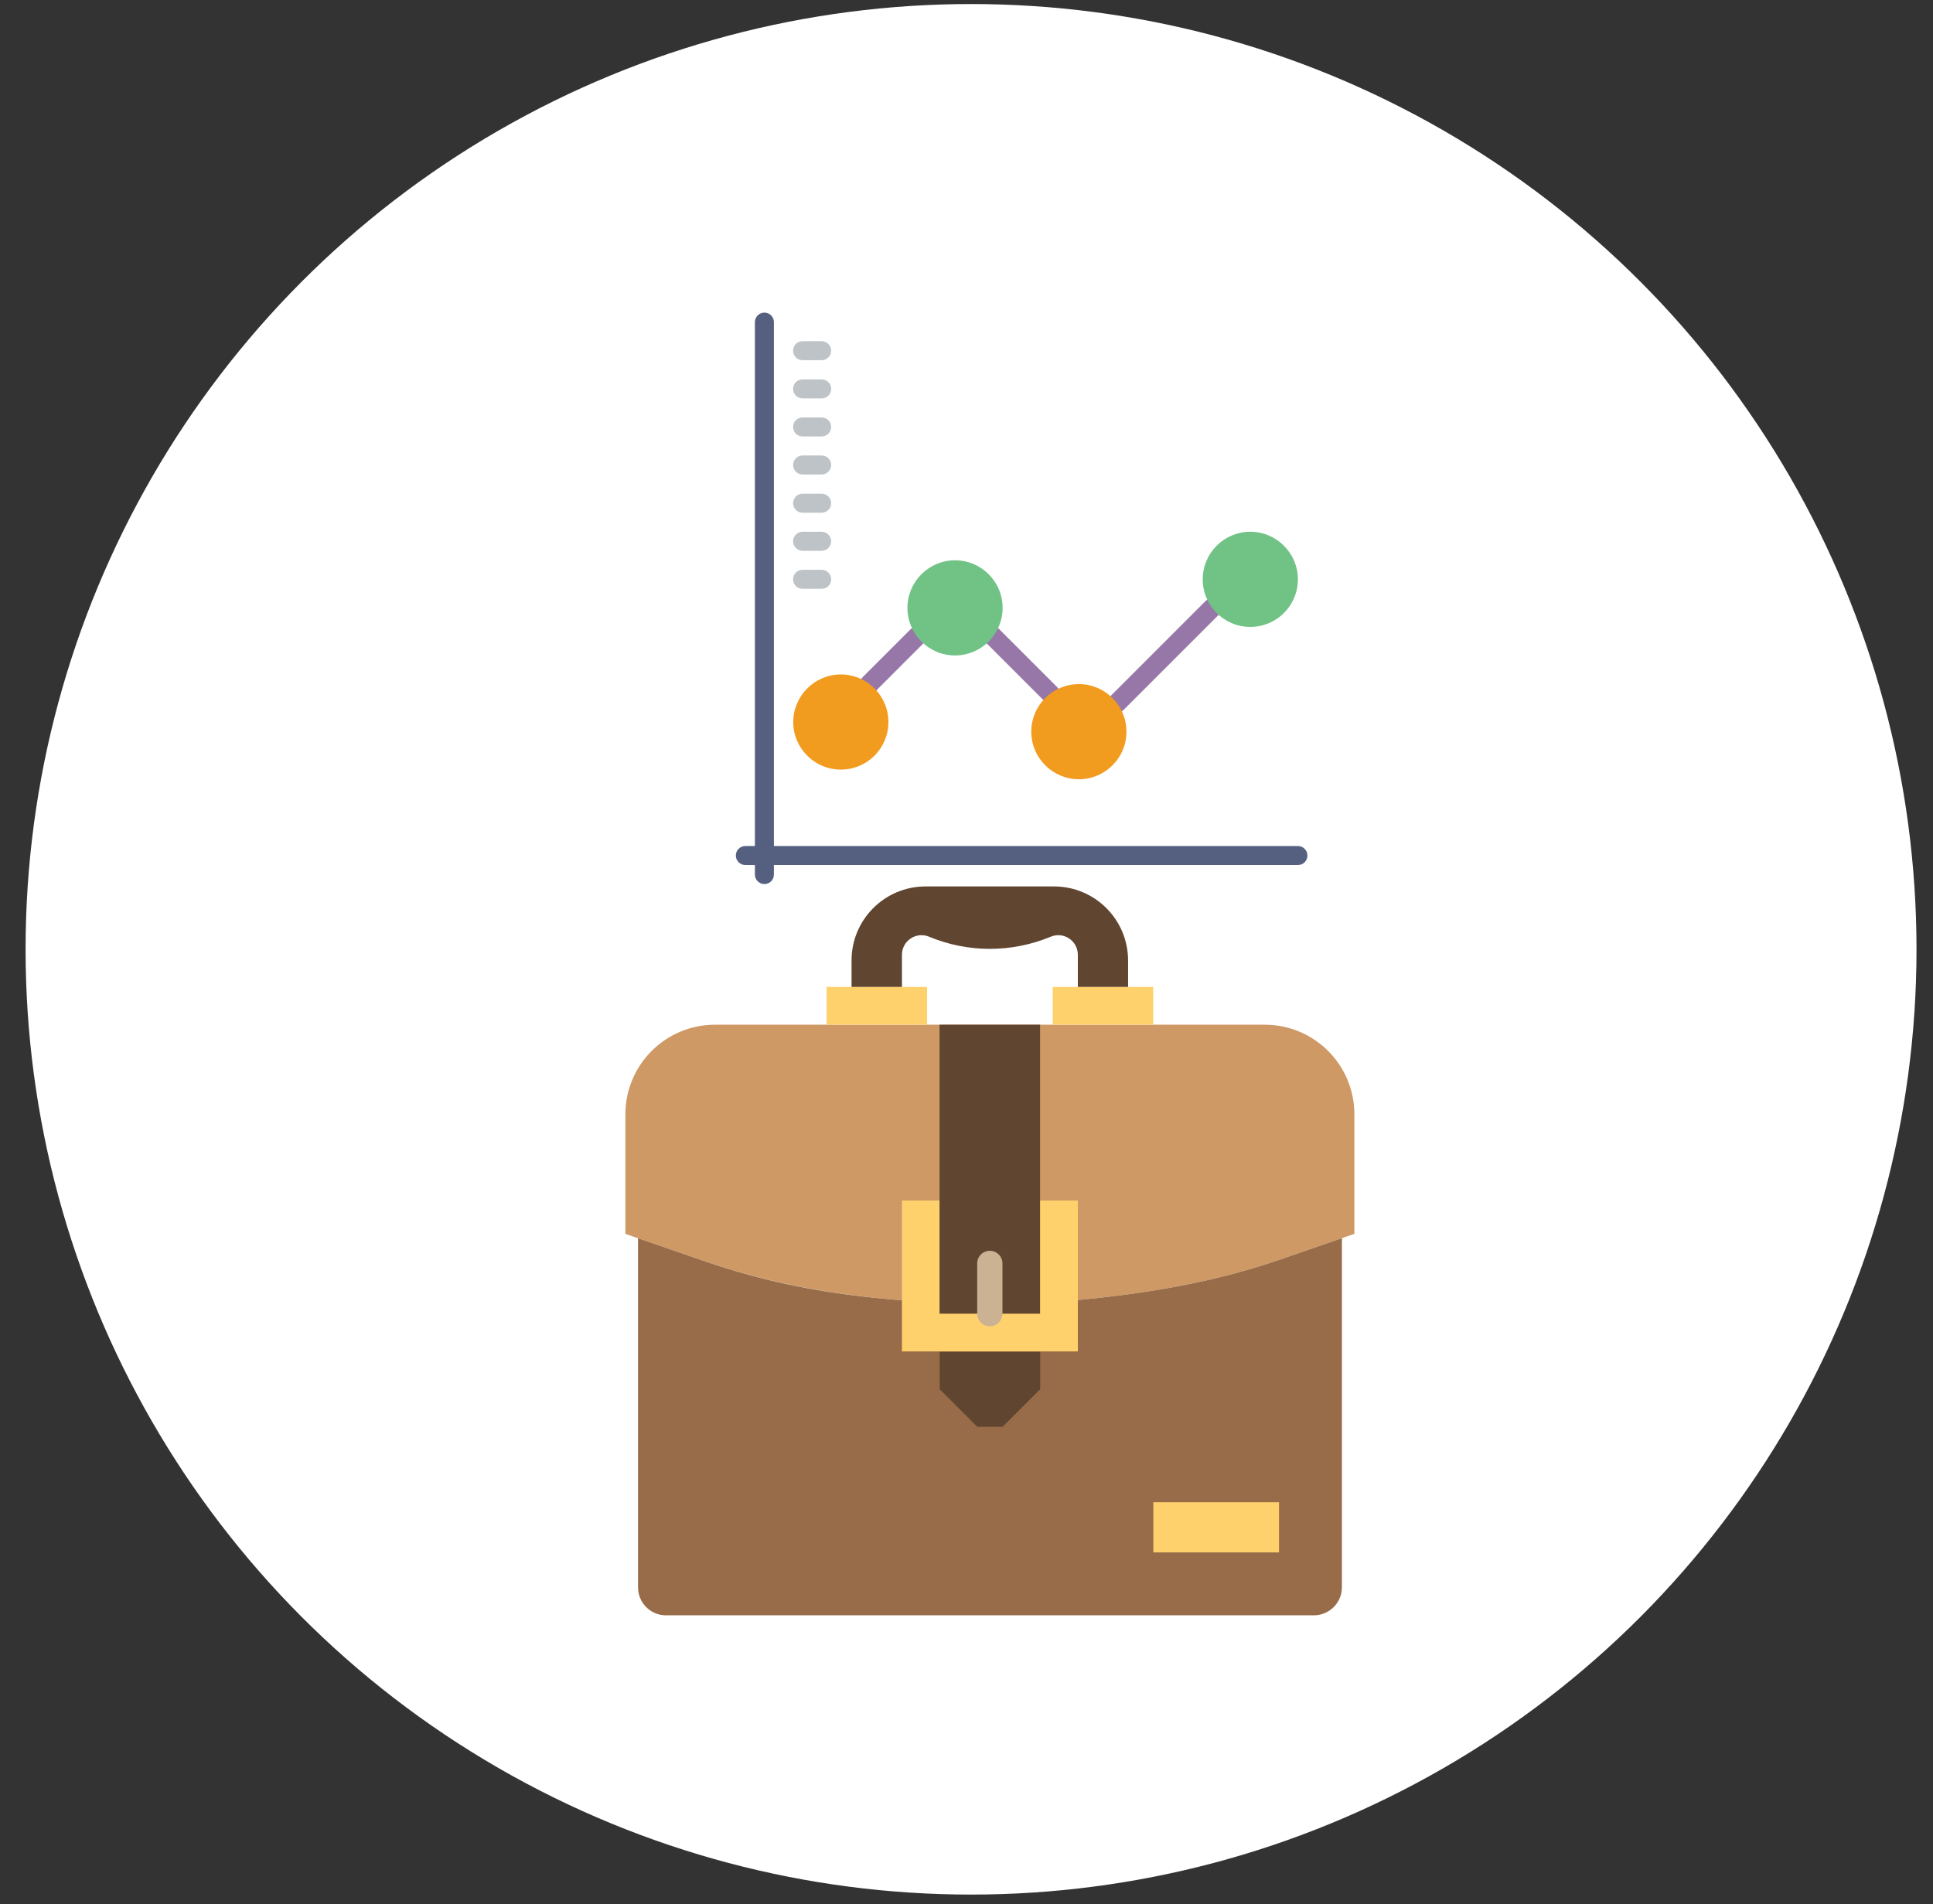 <svg width="68" height="67" viewBox="0 0 68 67" fill="none" xmlns="http://www.w3.org/2000/svg">
<rect x="0" y="0" width="68" height="67" fill="#333333" stroke="none"/>
<circle cx="34.16" cy="33.402" r="33.26" fill="white"/>
<g clip-path="url(#clip0_38_136)">
<path d="M44.491 36.055H25.154C23.412 36.055 22 37.467 22 39.209V43.414L24.647 44.329C27.095 45.172 29.229 45.548 31.729 45.752V42.248H37.917V45.742C40.317 45.517 42.692 45.124 44.999 44.329L47.645 43.414V39.209C47.645 37.467 46.233 36.055 44.491 36.055Z" fill="#CE9965"/>
<path d="M37.917 45.742V42.248H31.729V45.752C29.229 45.553 27.089 45.177 24.647 44.329L22 43.414L22.445 43.566V55.852C22.445 56.396 22.884 56.836 23.428 56.836H46.218C46.761 56.836 47.206 56.396 47.206 55.852V43.566L47.645 43.414L44.999 44.329C42.692 45.124 40.317 45.517 37.917 45.742Z" fill="#986C48"/>
<path d="M32.613 34.726H29.077V36.055H32.613V34.726Z" fill="#FFD16C"/>
<path d="M40.569 34.726H37.033V36.055H40.569V34.726Z" fill="#FFD16C"/>
<path d="M37.917 33.596V34.726H39.684V33.795C39.684 32.357 38.518 31.19 37.08 31.19H32.56C31.122 31.19 29.956 32.357 29.956 33.795V34.726H31.729V33.596C31.729 33.105 32.226 32.77 32.681 32.958C34.051 33.529 35.589 33.529 36.965 32.958C37.42 32.77 37.917 33.105 37.917 33.596Z" fill="#604530"/>
<path d="M44.994 52.855H40.574V54.623H44.994V52.855Z" fill="#FFD16C"/>
<path d="M35.265 50.203H34.381L33.057 48.88V47.557H36.593V48.88L35.27 50.203H35.265Z" fill="#604530"/>
<path d="M36.588 36.055H33.052V42.242H36.588V36.055Z" fill="#604530"/>
<path d="M37.917 42.242H31.729V47.551H37.917V42.242Z" fill="#FFD16C"/>
<path d="M36.588 42.242H33.052V46.223H36.588V42.242Z" fill="#604530"/>
<path d="M34.82 46.667C34.574 46.667 34.376 46.469 34.376 46.223V44.455C34.376 44.209 34.574 44.01 34.82 44.01C35.066 44.01 35.265 44.209 35.265 44.455V46.223C35.265 46.469 35.066 46.667 34.82 46.667Z" fill="#CBB292"/>
<path d="M32.022 22.152L30.343 23.831C30.212 23.962 30.212 24.176 30.343 24.307C30.411 24.375 30.494 24.406 30.578 24.406C30.662 24.406 30.751 24.375 30.814 24.307L32.492 22.628C32.623 22.497 32.623 22.288 32.492 22.157C32.362 22.026 32.147 22.026 32.017 22.157L32.022 22.152Z" fill="#9777A8"/>
<path d="M35.171 22.152C35.04 22.021 34.825 22.021 34.695 22.152C34.564 22.282 34.564 22.492 34.695 22.622L36.714 24.642C36.782 24.709 36.865 24.741 36.949 24.741C37.033 24.741 37.122 24.709 37.184 24.642C37.315 24.511 37.315 24.302 37.184 24.171L35.165 22.152H35.171Z" fill="#9777A8"/>
<path d="M42.88 21.153C42.75 21.022 42.535 21.022 42.404 21.153L39.052 24.506C38.921 24.636 38.921 24.851 39.052 24.982C39.12 25.049 39.203 25.081 39.287 25.081C39.371 25.081 39.46 25.049 39.522 24.982L42.875 21.629C43.006 21.498 43.006 21.284 42.875 21.153H42.88Z" fill="#9777A8"/>
<path d="M26.89 31.106C26.707 31.106 26.556 30.955 26.556 30.771V11.335C26.556 11.152 26.702 11 26.89 11C27.079 11 27.225 11.152 27.225 11.335V30.771C27.225 30.955 27.079 31.106 26.89 31.106Z" fill="#556080"/>
<path d="M45.658 30.437H26.221C26.038 30.437 25.886 30.291 25.886 30.102C25.886 29.914 26.038 29.768 26.221 29.768H45.658C45.841 29.768 45.993 29.914 45.993 30.102C45.993 30.291 45.841 30.437 45.658 30.437Z" fill="#556080"/>
<path d="M28.904 20.718H28.235C28.047 20.718 27.9 20.572 27.9 20.384C27.9 20.195 28.047 20.049 28.235 20.049H28.904C29.087 20.049 29.239 20.195 29.239 20.384C29.239 20.572 29.087 20.718 28.904 20.718Z" fill="#BDC3C7"/>
<path d="M28.904 19.38H28.235C28.047 19.38 27.9 19.228 27.9 19.045C27.9 18.862 28.047 18.71 28.235 18.71H28.904C29.087 18.71 29.239 18.862 29.239 19.045C29.239 19.228 29.087 19.38 28.904 19.38Z" fill="#BDC3C7"/>
<path d="M28.904 18.041H28.235C28.047 18.041 27.9 17.889 27.9 17.706C27.9 17.523 28.047 17.371 28.235 17.371H28.904C29.087 17.371 29.239 17.523 29.239 17.706C29.239 17.889 29.087 18.041 28.904 18.041Z" fill="#BDC3C7"/>
<path d="M28.904 16.696H28.235C28.047 16.696 27.9 16.544 27.9 16.361C27.9 16.178 28.047 16.026 28.235 16.026H28.904C29.087 16.026 29.239 16.178 29.239 16.361C29.239 16.544 29.087 16.696 28.904 16.696Z" fill="#BDC3C7"/>
<path d="M28.904 15.357H28.235C28.047 15.357 27.9 15.211 27.9 15.022C27.9 14.834 28.047 14.688 28.235 14.688H28.904C29.087 14.688 29.239 14.834 29.239 15.022C29.239 15.211 29.087 15.357 28.904 15.357Z" fill="#BDC3C7"/>
<path d="M28.904 14.018H28.235C28.047 14.018 27.9 13.872 27.9 13.683C27.9 13.495 28.047 13.349 28.235 13.349H28.904C29.087 13.349 29.239 13.495 29.239 13.683C29.239 13.872 29.087 14.018 28.904 14.018Z" fill="#BDC3C7"/>
<path d="M28.904 12.674H28.235C28.047 12.674 27.9 12.522 27.9 12.339C27.9 12.156 28.047 12.004 28.235 12.004H28.904C29.087 12.004 29.239 12.156 29.239 12.339C29.239 12.522 29.087 12.674 28.904 12.674Z" fill="#BDC3C7"/>
<path d="M31.253 25.405C31.253 26.331 30.505 27.079 29.579 27.079C28.653 27.079 27.905 26.326 27.905 25.405C27.905 24.485 28.659 23.731 29.579 23.731C30.5 23.731 31.253 24.479 31.253 25.405Z" fill="#F29C1F"/>
<path d="M35.27 21.388C35.27 22.314 34.522 23.062 33.596 23.062C32.67 23.062 31.922 22.309 31.922 21.388C31.922 20.468 32.676 19.714 33.596 19.714C34.517 19.714 35.27 20.462 35.27 21.388Z" fill="#71C285"/>
<path d="M45.658 20.384C45.658 21.31 44.91 22.058 43.984 22.058C43.058 22.058 42.31 21.31 42.31 20.384C42.31 19.458 43.063 18.71 43.984 18.71C44.905 18.71 45.658 19.463 45.658 20.384Z" fill="#71C285"/>
<path d="M39.627 25.745C39.627 26.671 38.874 27.419 37.953 27.419C37.033 27.419 36.279 26.671 36.279 25.745C36.279 24.819 37.027 24.071 37.953 24.071C38.879 24.071 39.627 24.825 39.627 25.745Z" fill="#F29C1F"/>
</g>
<defs>
<clipPath id="clip0_38_136">
<rect width="25.645" height="45.835" fill="white" transform="translate(22 11)"/>
</clipPath>
</defs>
</svg>
